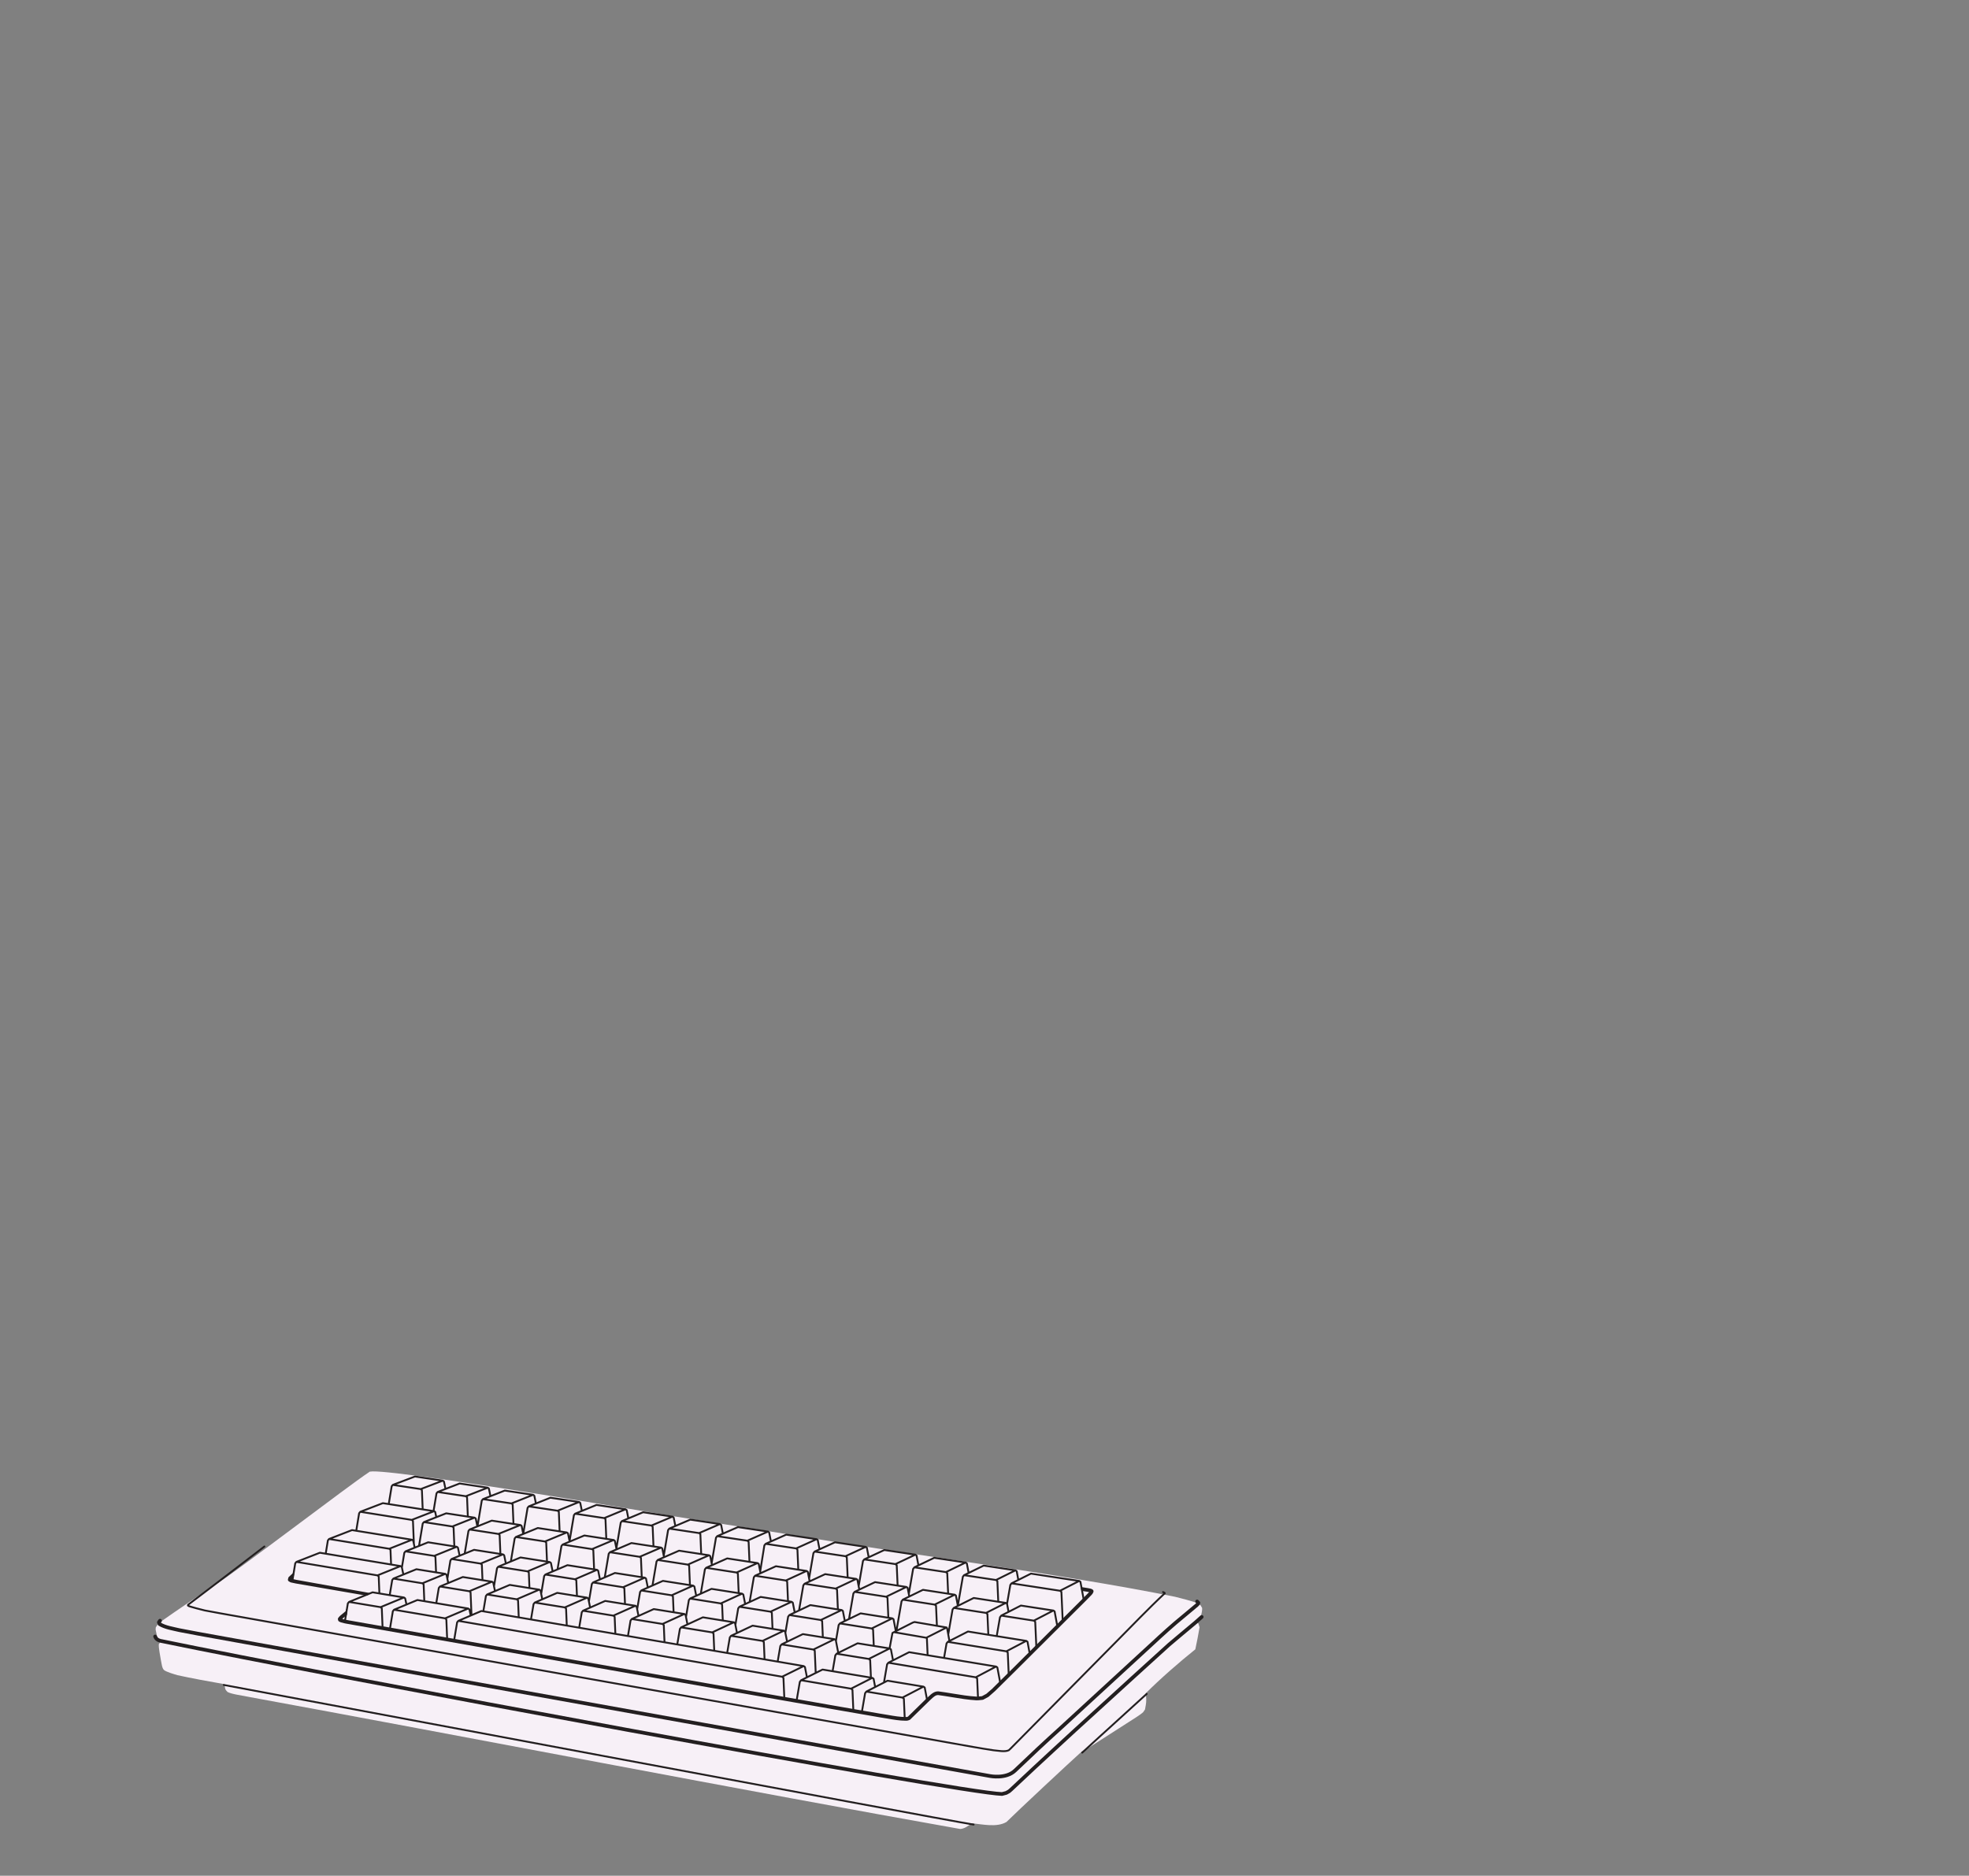 <?xml version="1.0" encoding="UTF-8"?>
<svg id="Layer_1" data-name="Layer 1" xmlns="http://www.w3.org/2000/svg" viewBox="0 0 2135.489 2034.383">
  <rect x="0" y="0" width="2135.489" height="2034.383" fill="#808080" stroke="none"/>
  <defs>
    <style>
      .cls-1 {
        fill: #231f20;
      }

      .cls-1, .cls-2 {
        stroke-width: 0px;
      }

      .cls-3 {
        stroke-width: 4px;
      }

      .cls-3, .cls-4 {
        fill: none;
        stroke: #231f20;
        stroke-linecap: round;
        stroke-linejoin: round;
      }

      .cls-4 {
        stroke-width: 2px;
      }

      .cls-2 {
        fill: #f7f0f7;
      }
    </style>
  </defs>
  <g id="_1B" data-name="1B">
    <g id="keyboard">
      <g id="fill_bright" data-name="fill bright">
        <path class="cls-2" d="M730.574,1644.508s-329.371-56.165-330.342-47.787c-19.43,12.525-145.272,108.812-165.032,120.935-17.425,11.352-44.221,29.483-61.353,41.574,0-0-2.84,2.66-2.84,2.66l-2.049,3.172-.167,2.445c1.07,3.897,1.486,11.15,4.733,14.008l-1.295,1.886c-.186,4.944,1.586,12.249,2.266,17.165.718,2.862,1.038,8.346,3.186,10.553,2.278,2.219,11.762,4.841,14.778,5.777,12.378,2.754,37.967,7.554,50.555,9.667.669,1.437,1.055,4.166,1.405,5.626.451.836,1.7,2.342,2.412,2.956,4.853,2.545,17.286,3.978,22.794,5.251,218.489,39.99,551.042,104.241,771.778,143.309,4.577-.178,9.073-3.675,12.666-6.197,11.477,1.077,27.064,4.811,37.556-1.444,12.207-12.105,67.911-64.099,81.716-76.514l1.728-.338,48.675-31.219c3.155-2.042,13.555-8.431,16.075-10.995.001 0,1.989-2.865,1.989-2.865l.817-4.551c.802-3.919.704-8.986-.148-12.889,15.264-15.398,37.02-34.335,53.926-47.852,1.305-5.923,3.619-17.879,4.592-23.852,0,0-1.304-4.296-1.304-4.296l-1.285-.444,2.589-3.111,1.566-4.575c.455-1.887,1.538-6.654,1.222-8.568l-1.59-2.738-3.232-2.283c-4.213-2.076-19.701-5.876-24.498-7.113-125.273-25.266-295.289-46.671-421.838-68.106l-122.051-19.247Z"/>
      </g>
      <g>
        <path class="cls-3" d="M1298.342,1736.946l1.346,1.441c-.413,2.183-3.278,3.571-4.755,5.051-3.552,2.963-7.92,6.608-11.471,9.576-11.43,9.312-23.189,19.98-33.998,30.05-32.906,30.238-66.154,60.897-99.081,91.104-16.713,15.076-33.284,30.583-49.528,46.165-9.777,9.379-27.038,5.946-27.038,5.946,0,0-635.162-113.96-742.856-133.404-32.154-5.805-64.922-11.72-97.075-17.526-12.71-2.3-26.867-4.785-39.529-7.328-6.869-1.671-15.212-2.844-21.293-6.579l-.734-1.906,1.219-1.738"/>
        <path class="cls-4" d="M242.745,1827.489c59.157,10.954,770.997,144.606,813.222,151.444"/>
        <path class="cls-3" d="M168.245,1774.934c1.333,4.278,6.65,4.882,6.65,4.882,174.893,36.266,866.094,164.855,911.863,165.947l4.605-1.222,3.049-1.719,2.164-1.868c8.167-7.657,16.688-15.673,24.875-23.316,6.507-5.947,13.308-12.29,19.766-18.31,15.717-14.704,32.424-29.726,48.319-44.269,25.945-23.557,52.209-47.795,78.27-71.218,9.359-7.968,19.36-16.252,28.775-24.147l6.72-5.982"/>
      </g>
      <path class="cls-1" d="M982.206,1866.282c-6.51.001-13.408-1.207-20.094-2.377-2.891-.506-5.622-.984-8.275-1.358-14.269-2.417-29.306-5.055-43.847-7.606l-9.998-1.753c-36.819-6.465-73.942-12.992-110.916-19.493l-413.766-72.749-1.687-.347c-2.938-.582-4.883-1.245-6.114-2.085-.404-.276-.677-.699-.789-1.175l-.218-.931c-.131-.559-.01-1.144.318-1.616,1.282-1.846,3.251-3.378,4.989-4.73.789-.614,2.357-1.894,3.14-2.601.139-.126.216-2.158.401-2.129,2.265.352.717,6.447.717,6.447,0,0-1.17.948-1.803,1.44-1.096.853-2.217,1.725-3.114,2.627.736.254,1.781.539,3.263.833l3.396.652c.688.123,1.284.231,1.778.368l.008-.047,410.173,72.103c36.974,6.5,74.097,13.027,110.915,19.492l9.998,1.753c14.536,2.55,29.566,5.188,43.769,7.593,2.665.376,5.427.859,8.351,1.371,6.885,1.205,14.003,2.458,20.45,2.306l1.353-.341c.396-.322.805-.76,1.234-1.219.53-.567,1.077-1.153,1.726-1.666,1.087-1.009,2.297-2.225,3.577-3.512,1.447-1.454,2.943-2.958,4.278-4.168,1.439-1.444,3.218-3.161,4.996-4.877,1.76-1.699,3.581-3.456,5.083-4.961.03-.03.061-.059.092-.087.493-.435.996-.91,1.513-1.399,2.758-2.604,6.19-5.842,10.686-5.576.045.003.09.007.135.013,4.936.633,10.069,1.476,15.033,2.292,8.71,1.432,17.716,2.912,26.297,3.378.884.045,3.116-.192,4.593-.348.41-.044.788-.084,1.111-.116l4.752-2.554c4.077-3.586,5.941-5.224,6.913-5.971l-.055-.056c15.218-14.938,30.731-30.428,45.733-45.408,8.77-8.757,17.523-17.498,26.237-26.15,8.067-8.05,25.483-25.411,25.483-25.411l6.066-6.188c.026-.026.052-.052.08-.077.361-.332.735-.727,1.051-1.102-.442-.092-.89-.165-1.198-.215-.448-.074-.867-.144-1.223-.222l-1.545-.248c-1.254-.201-2.794-.448-3.197-.511-1.092-.169-1.924-2.158-1.755-3.25.169-1.091,1.275-.873,2.366-.704.406.063,1.957.311,3.22.514l1.602.257c.045.007.09.016.134.026.299.069.659.126,1.045.189,1.496.245,3.348.549,4.579,1.605.413.354.706.859.737,1.401.11,1.939-1.873,4.069-3.077,5.175l-6.044,6.165c-.016.017-17.431,17.377-25.501,25.43-8.715,8.653-17.465,17.391-26.232,26.145-15.009,14.987-30.528,30.484-45.758,45.433l-.081.075-7.108,6.252-.373.259-5.311,2.854c-.241.13-.503.207-.776.231-.372.033-.879.087-1.45.148-1.793.19-4.023.426-5.228.365-8.804-.478-17.919-1.977-26.734-3.425-4.905-.806-9.976-1.64-14.82-2.262-2.747-.136-5.233,2.222-7.64,4.495-.534.504-1.055.995-1.564,1.446-1.52,1.522-3.336,3.274-5.093,4.97-1.76,1.698-3.521,3.397-5.016,4.894-1.33,1.209-2.789,2.675-4.2,4.093-1.274,1.281-2.592,2.606-3.756,3.682-.043.04-.088.078-.135.114-.425.329-.862.796-1.325,1.291-.646.691-1.314,1.406-2.152,1.98l-.018-.027c-.57.302-1.419.516-2.564.806l-.44.062c-.458.013-.918.019-1.38.019ZM400.034,1729.226c.237-1.079,1.878-1.266.799-1.503l-79.383-14.242-4.637-1,1.814-3.715c.813-.748-.246-3.16-1.059-2.412l-4.259,3.915c-.287.264-.491.606-.586.985l-.412,1.642c-.216.861.161,1.761.926,2.21l1.375.809c.1.059.204.109.313.149l.497.186c.091.034.185.061.281.082l4.981,1.072,71.561,12.339,4.64.836s2.945-.422,3.15-1.356Z"/>
      <path class="cls-4" d="M1173.708,1900.897c29.432-27.087,40.461-36.658,69.926-63.704M940.149,1678.6l1.005,5.23,1.001,5.206M640.034,1743.563l-1.067-5.251-.275-1.352-.545-2.683M510.518,1752.226l-.762-3.662-.134-.643-.389-1.87M599.392,1704.388l-1.723-8.43-.067-.329M700.742,1712.593l.065.325.676,3.364.434,2.158.671,3.345.016.081M853.658,1780.595l-1.243-6.349-.64-3.27-.164-.838M1027.937,1780.724l1.962.317,9.871,1.599,9.871,1.599,9.872,1.598,9.871,1.599,9.087,1.472.586.094,9.871,1.599,2.512.407M1113.045,1779.68l-3.892,2.04-8.857,4.644-8.856,4.644,1.51,1.214.193,4.362.419,9.51.44,9.99M1023.855,1798.2l1.018-5.872,1.707-9.853,1.357-1.751,1.745-.891,2.364-1.207,8.906-4.547,8.906-4.547,4.127.663,6.491,1.043,9.873,1.585,1.552.249,9.071,1.457,8.242,1.324,9.873,1.585,6.087.978,7.871,1.264,1.343.915.078.418.475,2.557,1.828,9.832M638.692,1736.96l1.533-9.114,1.044-6.207.073-.437.166-.984.372-2.215.504-.649.82-1.027.105-.045,1.589-.69,5.593-2.426.215-.093,5.154-2.237.006-.002,3.462-1.502,5.538-2.403,2.051-.89,7.187,1.13.26.041,9.879,1.553,1.897.299,9.878,1.553,3.312.52,1.241.868M524.21,1747.638l.263-1.579,1.645-9.864.861-5.165.487-.648.845-1.03,6.439-2.726,2.11-.894,7.863-3.328,8.122-3.439.604.097,9.345,1.501,9.874,1.586,1.553.25.784.126,9.874,1.586,1.23.87.193.588.638,3.111.186.906,1.026,5.007M575.879,1756.468l.356-2.123,1.651-9.862.784-4.682.497-.65.839-1.038,5.771-2.494,2.375-1.027,8.126-3.511,7.869-3.402.006-.002.165-.072,9.998,1.607,9.873,1.587,1.553.249,1.104.178,9.874,1.586,1.242.876M628.147,1765.402l.453-2.697,1.658-9.861.701-4.169.508-.652.833-1.046,5.085-2.244,2.649-1.17,8.392-3.705,7.074-3.122.882-.39,1.726.278,9.873,1.587,9.873,1.587,1.431.23,9.873,1.587,1.256.882.175.59.452,2.242.364,1.811,1.109,5.506M1080.219,1713.659l-9.888-1.491-9.888-1.492-9.297-1.402-5.554-.838,4.941-2.419,2.978-1.457,8.982-4.396,3.367-1.648,1.024-.501,9.889,1.481,9.89,1.481,9.89,1.481,4.791.718,1.307.883.043.228,1.536,8.263.194,1.047M979.131,1734.982l1.669.258,3.631.562,2.614.404,6.896,1.067,9.883,1.529,9.882,1.529M978.363,1736.036l.768-1.055,2.966-1.446,2.975-1.451.128-.062.955-.465.004-.002,4.51-2.199,8.989-4.382.736-.359.537-.262.082-.04.574.088,9.884,1.519,5.426.833,9.884,1.518,1.533.236,7.109,1.092,1.228.837.078.053.102.537.135.714,1.854,9.826.033.173M973.513,1719.73l-.433-9.991-.074-1.699-.106-2.453-.059-1.355-.061-1.408-.04-.914-.188-4.339-1.436-1.155,3.293-1.557,1.872-.886,4.083-1.932.497-.235,3.308-1.565,3.902-1.845,1.59-.752,2.684-1.27.424-.201M542.719,1685.417l-.406-9.991-.133-3.26-.036-.869-.01-.259-.029-.715v-.004l-.058-1.415-.007-.168-.003-.074-.157-3.857-1.325-1.112.198-.08.044-.018.658-.266v-.001h0l.808-.327.016-.007.576-.233.001-.001,9.266-3.758,9.267-3.759,1.95-.791,1.075-.436M695.517,1725.007l7.972,1.263.932.148,2.027.321,7.3,1.157.886.14,1.268.201,3.257.516,9.289,1.472M751.783,1719.756l-4.522,2.028-9.124,4.094-9.123,4.093-.566.254.711.589.687.569.196,4.679.108,2.595.419,9.991M801.166,1743.722l.801-1.051,7.021,1.113.384.061,2.489.395,4.057.643,9.876,1.565,9.877,1.566M858.513,1737.296l-4.736,2.222-9.053,4.248-9.053,4.247,1.431,1.175.201,4.726.117,2.755.424,9.99M528.311,1729.351l5.827.943,3.793.614.085.014,2.723.441,9.872,1.597,9.871,1.598M584.879,1724.11l-6.012,2.575-9.192,3.936-9.193,3.937,1.366,1.154.34,8.325.007.17.407,9.992M777.047,1667.118l-.518.65M882.207,1684.493l-.258,1.509-.252,1.469-.15.876-.23,1.348-.223,1.298-1.014,5.924-1.397,8.16-.089.525-1.094,6.387M883.409,1683.036l-1.202,1.456M935.959,1693l-.261,1.517-.254,1.478-.151.88-.233,1.355-.225,1.306-.742,4.318-1.692,9.846-.09.524-1.055,6.133M935.959,1693l.552-.657M1028.314,1728.507l-.184-4.218-.436-9.99-.06-1.364-.062-1.415-.04-.92-.191-4.365-1.452-1.162,3.391-1.643,8.999-4.36,8.999-4.361M985.636,1728.815l1.013-5.868.091-.524.757-4.39,1.701-9.854.227-1.313.235-1.363.153-.886.257-1.486.005-.028.258-1.497,1.347-1.579M675.76,1721.484l-9.877-1.564-9.877-1.564-1.37-.217-1.803-.286-1.197-.19-8.432-1.335M699.33,1711.136l-7.934,3.484-3.451,1.515-5.341,2.345-6.844,3.004,1.382,1.151.146,3.537.047,1.118.013.328.27,6.483.236,5.698M691.041,1745.329l1.475-8.738,1.062-6.284.067-.4.167-.987.376-2.227.514-.652.815-1.034,1.081-.479,5.971-2.647.035-.015.128-.057,4.918-2.18.399-.176,3.434-1.523,1.767-.783,3.723-1.65,2.025-.897,6.51,1.024.884.139,9.357,1.471,2.658.418,9.879,1.554,3.497.55,1.254.874.162.591.064.322,1.836,9.226M694.702,1726.042l-.514.652M747.626,1734.831l.808-1.042,7.502,1.188.661.105,2.256.358,3.142.498,9.877,1.565,9.877,1.565M804.841,1728.476l-9.09,4.169-9.089,4.169-4.913,2.253,1.414,1.167.198,4.702.421,9.991.113,2.675M1082.675,1737.237l-.189-4.306-.44-9.991-.06-1.371-.063-1.424-.041-.926-.193-4.389-1.47-1.171,3.21-1.592,8.958-4.446,8.957-4.445M1016.127,1763.368l-.331-7.568-.435-9.991-.188-4.296-1.467-1.182,2.808-1.388,8.966-4.43,8.965-4.43.978-.483M1004.628,1776.298l.639.806.208,4.769.435,9.991.148,3.394M969.719,1770.253l1.966.34.15.026.105.018,3.128.542,9.854,1.707,9.853,1.706,9.853,1.707,4.158-2.104,8.923-4.514,8.923-4.514M972.249,1768.845l.198-1.148,1.7-9.854.234-1.36,1.7-9.854,1.701-9.855.013-.076M907.317,1793.593l2.058.334,3.278.531,9.871,1.601,9.871,1.601,9.872,1.601M964.904,1787.902l-.156.078-8.937,4.485-8.938,4.485-4.606,2.311,1.483,1.213.372,8.625.431,9.99.02.453M919.34,1711.035l-.306-7.128-.251-5.822-.002-.042v-.016l-.003-.052-.042-.999-.058-1.348-.061-1.399-.039-.909-.185-4.314-1.393-1.125-.027-.022.037-.017,2.794-1.291,5.337-2.467.291-.134,3.689-1.705,2.273-1.05,3.541-1.637,3.946-1.823M994.05,1687.045l.066.349.352,1.85.102.537,1.356,7.13.166.877M818.108,1710.055l-.362.445-.171.209M871.798,1718.761l-.545.656M920.79,1755.964l1.155-6.718.225-1.31,1.693-9.856,1.694-9.855M926.113,1727.565l-.556.66M986.155,1731.557l-.521-2.729-1.287-6.748M797.571,1762.336l1.679-9.858.827-4.858.553-3.243.536-.656.801-1.051,6.232-2.886,4.8-2.224.922-.427,9.074-4.203,1.97-.912,5.106.803.573.09,9.879,1.555,2.68.421,9.878,1.555,1.552.244,3.88.61,1.28.886.144.595.062.318,1.917,9.819M856.127,1751.657l6.527,1.035.101.016,2.727.432,4.992.792,9.877,1.566,9.876,1.566M912.812,1746.22l-4.555,2.187-9.015,4.329-9.015,4.328,1.447,1.183.204,4.75.121,2.836.428,9.991M851.775,1770.976l1.685-9.857.767-4.487.026-.147.531-3.111.549-.659.794-1.058,5.789-2.743,4.668-2.213,1.309-.62,9.037-4.282,1.942-.921,4.379.69.682.107,9.878,1.554,3.493.55,9.879,1.555,1.551.244,4.078.642,1.293.892.134.596.062.317.061.318,1.899,9.818M910.137,1761.816l.787-1.067,5.833.926.189.029,2.782.442,5.947.943,9.876,1.566,9.877,1.567M967.748,1755.248l-4.372,2.15-8.974,4.412-8.974,4.412,1.464,1.192.206,4.774.128,2.947.431,9.991M906.618,1779.709l.733-4.27,1.693-9.856.439-2.558.094-.548,1.347-1.728,5.337-2.588,4.529-2.197,1.708-.829,8.997-4.364,1.914-.929,3.632.572.795.125,9.878,1.556,4.324.68,9.879,1.555,1.55.244,4.281.674,1.307.899.124.598.06.314.443,2.313,1.88,9.822M964.786,1787.883l.997-5.349,1.833-9.831.272-1.461.241-.303,3.433-1.745.687-.349,8.008-4.071,8.915-4.531.78-.397,1.505-.495h.001l.417-.137,7.753,1.327,5.092.872,9.856,1.688,1.551.266.649.111,9.856,1.688.622,1.131.052.286,1.105,6.166.713,3.975.558,3.109M1092.198,1739.443l.016-.087.791-4.549,1.714-9.852.231-1.327.24-1.378.156-.895.261-1.503.15-.863,1.33-1.716,7.337-3.676,1.544-.774,8.941-4.479,3.227-1.616,4.526.688,9.886,1.504,9.886,1.505,9.886,1.504,9.887,1.504,8.244,1.254.421.283.904.608,1.435,7.838,1.647,8.993.294,1.603.175.956.011.058M1097.087,1717.274l8.256,1.266,4.782.733,9.884,1.516,9.885,1.515,9.884,1.516,9.885,1.516M1170.451,1714.688l-2.987,1.53-8.901,4.559-8.9,4.559,1.491,1.182.165,3.715.042.932.063,1.434.062,1.382.222,5.008.444,9.99.391,8.783M477.204,1720.688l6.428,1.04,3.629.587.521.085,1.485.24,9.871,1.597,9.872,1.598M533.626,1715.507l-6.174,2.59-9.221,3.869-9.221,3.869,1.35,1.146.335,8.281.268,6.608.404,9.992M612.55,1743.382l-9.872-1.598-9.871-1.598-3.628-.588-.361-.058-3.6-.583-5.212-.844M636.72,1732.812l-5.846,2.557-9.162,4.006-9.162,4.007,1.381,1.162.344,8.369.008.198.411,9.992M632.3,1746.977l4.582.742,3.316.537.817.132,4.464.724,9.872,1.598,9.871,1.599M689.158,1741.615l-5.676,2.536-9.13,4.079-9.13,4.079,1.397,1.17.349,8.414.009.225.415,9.992M718.51,1761.341l-9.872-1.599-9.871-1.599-5.319-.862-1.282-.208-3.026-.49-3.937-.638M742.205,1750.52l-5.502,2.513-9.097,4.154-9.096,4.154,1.413,1.178.354,8.459.01.254.418,9.991M681.023,1774.44l.557-3.303,1.665-9.86.612-3.624.519-.655.827-1.054,4.379-1.975,2.932-1.323,8.665-3.908,6.252-2.82.003-.002,1.614-.728,1.774.285,9.873,1.588,9.874,1.587,1.763.284,9.873,1.587,1.269.888.166.593.357,1.788.456,2.283,1.152,5.773M684.376,1756.998l-.519.655M738.725,1765.016l3.278.531,2.728.443,1.758.284,6.193,1.004,9.871,1.599,9.871,1.6M795.872,1759.528l-5.326,2.487-9.061,4.231-9.061,4.231,1.431,1.186.358,8.506.012.282.42,9.991M734.518,1783.583l.669-3.943,1.671-9.859.516-3.045.531-.658.82-1.062,3.654-1.684,3.226-1.488,8.941-4.123,5.419-2.499,2.362-1.089,1.822.293,9.873,1.588,9.873,1.588,2.104.338,9.873,1.588,1.282.894.156.594.261,1.32.548,2.769,1.197,6.054M737.905,1766.078l-.531.658M826.976,1779.723l-9.871-1.6-9.871-1.6-7.085-1.148-2.244-.364-2.425-.393-2.602-.422M850.169,1768.642l-5.147,2.459-9.023,4.31-9.023,4.311,1.447,1.195.363,8.552.013.311.424,9.991M788.644,1792.835l.787-4.621,1.678-9.858.414-2.431.542-.659.813-1.071,2.908-1.371,3.53-1.665.178-.084,9.045-4.266,4.564-2.152,3.126-1.475,1.869.301,9.873,1.588,9.873,1.588,2.452.395,9.873,1.588,1.295.9M882.177,1789.078l-9.871-1.6-9.871-1.601-7.997-1.296-2.74-.444-2.115-.343-1.91-.31M905.106,1777.864l-4.962,2.427-8.984,4.393-8.983,4.393,1.464,1.204.368,8.598.241,5.619.427,9.99M843.411,1802.197l.913-5.339,1.685-9.857.303-1.776.554-.662.807-1.079,2.14-1.033,3.825-1.846.02-.009.504-.244,9.006-4.346,3.691-1.781,3.907-1.886,1.915.309,9.873,1.588,9.873,1.589,2.806.451,9.873,1.589,1.309.907.137.597.066.341.734,3.786,1.629,8.4.155.798M846.312,1785.224l.554-.662M1045.448,1708.563l-1.181,1.579-.266,1.534-.259,1.494-.154.891-.238,1.371-.229,1.32-1.707,9.853-.775,4.471-.092.529-1.708,9.853-.019.108M902.99,1812.594l.022-.129,1.693-9.856.392-2.281.855-4.982.567-.665.798-1.088,1.819-.9,3.064-1.517,8.962-4.436,8.962-4.436,7.66,1.233,9.873,1.589,7.237,1.165,9.873,1.589.019.003.118.019,1.324.913.126.6.792,4.126,1.049,5.471.344,1.796M743.997,1753.789l.885-5.217,1.672-9.859.547-3.228,1.333-1.696.455-.206,6.21-2.813,4.925-2.232.546-.247,9.109-4.126,1.998-.905,5.816.915.467.073,9.879,1.554,3.436.541,9.879,1.554,3.687.58,1.266.879.153.593.063.321,1.876,9.515M910.137,1761.816l-.56.661M906.519,1794.681l-.567.665M1080.972,1774.53l1.532-8.81,1.714-9.852.322-1.855.591-.666.754-1.071,2.845-1.454,1.634-.835.093-.047,3.378-1.726,3.164-1.617,8.905-4.549.734-.375.605-.309,2.223.341,3.314.509,9.884,1.519,9.884,1.519,9.884,1.519,1.253.849.08.054.239,1.295.244,1.322,1.814,9.834.053.287.004.019.002.008.001.011.041.218.008.047.53,2.868M1085.885,1752.275l3.928.608.046.007,4.992.773,6.633,1.026,9.883,1.53,9.882,1.53M1142.432,1746.771l-.954.495-8.878,4.601-8.879,4.602-1.062.55-.012.006-.014.007-.037.02-1.347.698,1.501,1.198.226,5.113.442,9.991.443,9.99.097,2.199M868.824,1822.386l7.213,1.215,10.042,1.692,9.861,1.662,4.455.751,2.926.493,9.861,1.661,9.861,1.662M946.08,1819.794l-5.214,2.654-8.912,4.537-8.911,4.536,1.497,1.232.311,7.245.243,5.64.43,9.991M863.904,1844.818l.054-.316.826-4.822,1.688-9.857.971-5.668,1.381-1.77,6.358-3.167.544-.271,8.951-4.459,2.209-1.1,5.24-2.61,1.001.168,9.863,1.648.476.079,9.863,1.648,1.654.277,9.863,1.648,9.864,1.648,9.863,1.648,1.507.252,1.337.927.132.601.496,2.577,1.129,5.861M934.672,1857.217l.039-.223.869-5.05,1.698-9.855.973-5.648,1.386-1.785,5.467-2.807,4.07-2.089,8.334-4.279,1.193-.612,3.89-1.998,9.866,1.632.444.073.203.033,9.866,1.632,9.866,1.631,8.705,1.439,1.351.934.121.601.558,2.928,1.874,9.822.124.652M978.781,1841.178l-9.864-1.643-9.864-1.644-2.525-.421-.638-.106-5.424-.904-9.864-1.643-.965-.161M1001.541,1829.312l-5.026,2.62-8.867,4.624-8.867,4.623,1.515,1.241.332,7.659.186,4.289.433,9.99M962.683,1804.474l.791-1.097,5.742.958,9.863,1.645,9.864,1.645,9.864,1.645,9.864,1.646,9.863,1.645.669.111,2.085.348,9.864,1.645,9.863,1.646,9.864,1.645,7.371,1.229M1080.318,1807.535l-4.381,2.313-8.844,4.669-8.843,4.668,1.521,1.232.4,9.14.112,2.553.438,9.99M958.701,1824.87l.614-3.562,1.7-9.854.058-.338,1.03-5.973,1.371-1.765,5.007-2.539.058-.03,8.557-4.34,8.919-4.524,8.68,1.435,9.866,1.632,1.497.247,7.931,1.311,9.866,1.631,9.399,1.554,7.6,1.257,9.866,1.631,9.866,1.631,9.866,1.631,9.866,1.631,1.353.927.968,5.163.327,1.744,1.844,9.829M540.555,1663.693l-9.883-1.525-1.473-.227-9.883-1.526-.588-.09-1.627-.252-1.688-.26-6.068-.937M961.081,1731.806l-9.883-1.528-9.882-1.529-8.703-1.346-2.501-.387-3.223-.499M926.113,1727.565l.776-1.048,2.928-1.395.676-.322.141-.068,1.342-.639,7.391-3.523,9.028-4.302.627-.299,8.466,1.3,4.606.707,9.884,1.518,1.535.236,9.539,1.465,1.217.832.078.053M414.945,1765.896l-.399-9.992-.273-6.845-.191-4.802-1.34-1.151,8.33-3.442,9.242-3.819,7.782-3.215M412.742,1743.105l-9.865-1.639-2.025-.336-9.865-1.639-9.865-1.638-2.539-.422M374.026,1758.64l1.059-6.424.419-2.541.906-5.497.837-5.075.462-.644.874-1.028,1.705-.697,9.258-3.78,9.258-3.78.098-.04.252-.102,4.923-2.011,5.811.958,1.584.261,1.318.217,9.867,1.627,5.572.919,9.867,1.626,1.211.868.22.584.427,2.028.353,1.677.529,2.515M556.892,1652.863l-.408-9.991-.143-3.512-.053-1.295-.055-1.345-.036-.874-.169-4.145-1.312-1.094,9.292-3.696,9.292-3.697,4.921-1.957M523.794,1625.956l9.072,1.365,2.072.312,9.889,1.487,9.889,1.488M517.87,1655.457l1.259-7.563.087-.524.614-3.688,1.642-9.864.208-1.249.216-1.297.14-.843.236-1.413.241-1.452.467-.638.814-.97,8.131-3.199.657-.258,4.403-1.733,9.305-3.661,1.137-.447,1.124.167,9.89,1.478,9.89,1.477,9.89,1.478,1.183.826.071.221.116.363,1.529,7.477.113.552M606.944,1660.897l-.411-9.992-.147-3.588-.054-1.303-.055-1.352-.036-.879-.172-4.168-1.327-1.102,9.266-3.761,9.266-3.76,4.765-1.934M604.742,1638.514l-9.888-1.488-9.889-1.488-2.829-.425-8.659-1.303M567.479,1663.623l1.297-7.759.088-.525.629-3.763,1.648-9.863.21-1.256.218-1.303.141-.847.238-1.422.244-1.459.477-.64.808-.977,7.728-3.102.028-.011.955-.384,4.309-1.729,9.28-3.725,1.127-.452,1.464.218,9.891,1.478,9.89,1.478,9.89,1.478,1.195.832.178.585,1.524,7.517.15.738M657.556,1669.021l-.414-9.992-.151-3.666-.055-1.31-.056-1.36-.037-.883-.173-4.192-1.342-1.109,9.238-3.828,9.239-3.827,4.604-1.907M623.713,1641.749l8.237,1.24,3.601.542,9.888,1.489,9.889,1.488M617.709,1671.473l1.267-7.549.088-.525.644-3.838,1.655-9.862.211-1.263.22-1.311.143-.851.24-1.43.246-1.467.487-.642.803-.985,7.373-3.019,1.26-.516,4.212-1.726,9.254-3.79,1.117-.457,1.81.27,9.89,1.478,9.89,1.478,9.89,1.479,1.207.837.064.222.106.365,1.519,7.556.188.934M708.737,1677.235l-.417-9.991-.157-3.745-.055-1.318-.057-1.367-.037-.889-.176-4.215-1.357-1.117,9.21-3.896,9.21-3.896,4.441-1.878M674.511,1649.78l7.805,1.175,4.388.661,9.889,1.489,9.888,1.488M668.502,1679.405l1.235-7.332.089-.525.659-3.914,1.661-9.861.214-1.27.222-1.318.144-.856.242-1.437.249-1.476.497-.645.797-.991,6.982-2.919,1.57-.657,4.114-1.72,9.226-3.858,1.106-.462,2.162.323,9.89,1.478,9.891,1.479,9.89,1.479,1.218.842.061.223.1.366,1.514,7.596.227,1.14M760.495,1685.542l-.42-9.991-.161-3.824-.055-1.325-.058-1.376-.038-.893-.178-4.24-1.372-1.124,5.863-2.534,6.733-2.91,1.776-.767,4.821-2.084.745-.322,2.694-1.164M725.881,1657.899l7.362,1.109,5.193.782,9.888,1.489,9.889,1.489M719.868,1687.42l1.202-7.108.089-.524.675-3.992,1.667-9.86.216-1.276.224-1.325.146-.862.244-1.444.251-1.484.508-.647.791-.999,6.545-2.795.036-.015,1.888-.807,1.398-.597,9.197-3.927,2.615-1.117,1.095-.468,3.661.548,3.036.454,2.785.416h.001l.095.014.249.038.134.02.005.001,3.286.491,3.164.473,2.446.366,1.173.175,3.273.49,2.885.431,3.242.485.586.087,2.169.325,1.23.848.058.223.096.368.031.161.703,3.56.774,3.915.267,1.356M812.842,1693.943l-.423-9.991-.166-3.905-.056-1.333-.059-1.383-.015-.353-.023-.546-.181-4.264-.044-.036-.583-.475-.76-.62,1.369-.605.231-.102,5.779-2.553,1.081-.477,5.219-2.306,1.927-.851,2.3-1.016,4.491-1.984M810.532,1671.037l-3.395-.512-.069-.01-.022-.003-.078-.012-1.885-.284-.048-.007-.022-.004-.043-.006-3.828-.577-.916-.138-9.199-1.385-2.8-.422-3.485-.525-3.037-.458-3.873-.583M771.816,1695.522l1.168-6.876.089-.524.691-4.069,1.674-9.859.218-1.284.226-1.333.147-.866.247-1.453.253-1.491.518-.65.785-1.006,3.047-1.33,3.125-1.363,2.205-.962.007-.003.12-.053h.001l.293-.128,5.279-2.304,1.306-.57,5.089-2.22.987-.431,1.049-.458.036-.015,3.953.591.974.146,2.934.439,3.995.597,2.113.316,2.778.416,1.005.15,6.078.909.016.003.042.006h.001l3.204.479,1.166.175,4.294.642,1.243.854.309,1.574.116.59,1.027,5.228.485,2.469M865.787,1702.44l-.358-8.377-.239-5.6-.057-1.34-.06-1.391-.038-.904-.104-2.427-.043-1.008-.036-.854-1.404-1.139,1.824-.824,1.03-.465,3.194-1.443,5.478-2.474.93-.42.009-.004.017-.008.394-.178.56-.253.068-.031,4.029-1.82,2.032-.917,2.592-1.171M830.375,1674.417l2.998.452.241.037,3.206.483,1.494.225,1.304.196,4.426.667.524.079,4.235.638,1.681.254,4.289.646.448.067,3.988.601,1.999.301,2.24.338M824.555,1703.969l4.437-27.848,1.383-1.705,3.512-1.567.418-.186,1.804-.805.019-.008,2.542-1.134.342-.152,3.959-1.767,1.83-.816,3.151-1.406,2.56-1.141,1.096-.49,1.073-.478,1.266.189,8.87,1.327.71.107,9.155,1.369,1.203.18,7.962,1.192,2.477.37,1.281.192,1.255.859,1.142,5.879.829,4.263M916.973,1687.86l-2.342-.353-2.566-.387-3.483-.524-2.611-.394-2.357-.355-2.93-.442-2.734-.412-2.998-.452-.28-.042-3.549-.535-1.633-.246-.852-.128-3.495-.527-.114-.018-1.51-.227,1.678-.766.158-.072,3.15-1.437.326-.149.013-.006,2.88-1.314,2.573-1.173.065-.03,1.559-.711.222-.102.012-.005,3.309-1.51,2.217-1.011,2.839-1.296,1.061-.484,4.402.659,3.938.589,7.347,1.1,3.25.486,8.567,1.282,2.001.3,3.795.568,1.268.865M971.116,1696.417l-1.166-.176-.152-.023-4.199-.633-1.705-.257-4.338-.654-.495-.074-3.992-.602-1.722-.26-4.068-.613-.942-.142-3.763-.567-1.814-.274-.511-.077-3.638-.548-1.336-.202M936.511,1692.343l.72-.97.044-.059,1.523-.711,3.198-1.493.159-.074.008-.004,3.224-1.505.98-.458,1.398-.652,3.688-1.722.038-.018.009-.004.52-.243,4.83-2.255,1.187-.554,1.049-.49,5.154.772,3.205.48,6.374.954,4.615.691,4.996.747,5.599.839.97.145,2.466.369.304.045.896.61.385.262M1025.889,1705.073l-9.889-1.492-9.888-1.491-.369-.056-.237-.035-.709-.107-.426-.064-.264-.04-3.648-.55-.951-.144-2.867-.432-.72-.109-1.414-.213-2.853-.43,3.103-1.484,1.087-.519.248-.119.002-.001,3.326-1.59.151-.072.099-.047.014-.007,1.13-.54.262-.125,9.023-4.313,2.071-.99,1.036-.495,9.89,1.481,9.89,1.48,9.89,1.481,4.402.659,1.294.878.043.227,1.545,8.218.373,1.985M554.029,1693.569l.785-4.698.734-4.396,1.647-9.863.243-1.452.08-.479.008-.052.008-.043.001-.009.006-.036.221-1.324.065-.389.366-2.191.48-.642.821-.995.615-.252.065-.026.628-.257.58-.238h.001l.114-.046,1.054-.432,4.909-2.009.012-.005.028-.012,5.011-2.051,9.255-3.787.833-.341.673-.276,3.342.512,9.661,1.481,9.131,1.4,1.538.236,7.757,1.189,1.134.794.072.05.169.541.014.045,1.619,7.956.115.562M559.494,1667l5.344.825,1.89.292,1.729.267,9.883,1.526,9.882,1.525,2.833.438M614.701,1662.086l-1.065.44-3.217,1.332-9.24,3.824-9.239,3.825-.656.271-.033.014-.196.081,1.34,1.119.169,4.118.023.562v.004l.002.039.002.063.244,5.953.41,9.991M644.342,1702.121l-.396-9.572-.295-7.14-.009-.224-.002-.029-.16-3.885-1.355-1.126.877-.371,3.072-1.298,9.212-3.892,9.211-3.892,1.055-.446M642.125,1680.146l-9.883-1.526-9.882-1.527-3.621-.559-1.831-.282-2.097-.324-4.604-.711M604.662,1702.149l.265-1.582.034-.198.473-2.82.057-.343,1.174-7.003,1.654-9.862.051-.304.002-.011.006-.035.003-.022.223-1.329.298-1.777.49-.644.815-1.002,1.296-.542,1.867-.779,4.229-1.767.225-.094,5.234-2.186,9.227-3.855.818-.341.667-.279,2.638.404,9.762,1.497,9.848,1.51,1.538.236,7.996,1.226,1.145.799.073.051.16.539.015.048,1.557,7.721.211,1.041M655.866,1710.834l.339-2.017.536-3.184.233-1.38,1.66-9.861,1.073-6.376.079-.469.004-.024.169-1.004.225-1.339.501-.647.809-1.009,1.284-.548,1.941-.827,3.578-1.527.416-.177,5.46-2.329,9.198-3.923.804-.342.661-.282,1.918.294,9.864,1.512.697.107,9.884,1.516,1.538.236,8.24,1.264,1.157.804.073.051.151.537.015.053,1.495,7.477.308,1.54M693.775,1688.511l-4.424-.683-9.882-1.526-9.883-1.527-1.938-.299-2.306-.356-3.848-.595M716.977,1678.498l-1.045.451-2.926,1.262-9.181,3.963-9.182,3.962-.868.374,1.37,1.134.128,3.078.001.018.044,1.062.005.109.416,9.991.279,6.713M748.286,1719.207l-.419-9.991-.291-6.923-.08-1.911v-.007l-.095-2.261-1.386-1.141,9.15-4.035,9.15-4.034,3.635-1.603,1.035-.456M713.365,1691.927l3.074.475,2.521.39,2.045.316.754.116,4.491.694,9.882,1.527,9.883,1.527M707.65,1719.63l.04-.236.343-2.031.542-3.205.38-2.249,1.165-6.892,1.667-9.86.002-.014.114-.674.148-.875.511-.649.803-1.017,1.271-.554,1.838-.8,3.089-1.346.613-.267,5.691-2.48,9.168-3.994.789-.344.655-.285,1.182.181,9.967,1.529,1.446.222,9.884,1.516,1.537.236,8.49,1.303,1.168.809.074.052.143.534.015.057,1.431,7.226.408,2.057M801.154,1727.896l-.423-9.991-.297-7.027-.177-4.198-1.402-1.15,9.117-4.109,9.116-4.109,3.474-1.566,1.024-.462M765.829,1700.427l2.284.353,2.739.423,2.156.334,6.082.94,9.882,1.527,9.883,1.527M760.024,1728.537l.978-5.758.035-.209,1.673-9.859,1.674-9.859v-.004l.062-.363.065-.383.522-.651.796-1.025,3.005-1.338,2.571-1.144.819-.365,5.926-2.639,9.136-4.067.774-.345.648-.289.43.066.188.029,9.885,1.517,2.21.339,9.884,1.517,1.537.236,8.744,1.341,1.18.816.075.051.133.533.015.06,1.368,6.967.09.457.419,2.138M854.633,1736.687l-.304-7.131-.426-9.991-.18-4.219-1.418-1.157,3.31-1.526,9.082-4.187,9.081-4.186,1.013-.467M852.305,1714.188l-9.882-1.528-9.883-1.528-6.937-1.072-2.269-.351-2.961-.458-1.475-.228M812.999,1737.561l1.033-6.061.183-1.074,1.68-9.858,1.68-9.858.533-.654.79-1.032,2.909-1.324,2.027-.923.177-.081.855-.389,6.167-2.807,9.101-4.143.76-.346.222-.101.419-.191,9.84,1.51,2.992.459,9.884,1.517,1.536.236,9.004,1.382,1.192.821.076.052.123.53.015.065,1.303,6.698.082.421.532,2.734M866.584,1746.701l1.092-6.38.204-1.191,1.686-9.857,1.687-9.857,1.328-1.696,2.9-1.351,1.379-.642.16-.075,1.094-.509,5.947-2.769,9.066-4.222,1.208-.563.635-.295,9.16,1.406,3.791.582,9.884,1.518,1.535.235,9.269,1.423,1.205.827.076.052.115.528.015.069,1.236,6.423.074.381.605,3.143.041.212M871.798,1718.761l.29-.385.493-.655.648.1,3.188.493,2.385.369,9.882,1.528,9.883,1.528,7.81,1.208M928.609,1712.458l-1.001.473-3.142,1.482-9.045,4.266-9.044,4.267,1.435,1.165.182,4.24.31,7.236.43,9.991M963.467,1754.574l-.433-9.99-.318-7.343-.184-4.261-1.451-1.174,9.005-4.349,9.005-4.349,2.972-1.435.989-.478M1028.411,1772.749l1.01-5.828.268-1.546,1.707-9.853,1.707-9.853,1.341-1.728,2.988-1.492,1.353-.676.068-.034.04-.02,8.946-4.468,6.883-3.437.534-.267.188-.094.612-.306,8.937,1.373,9.884,1.519,6.266.963,1.532.235,8.193,1.259,1.242.843.079.054.009.05.06.319.03.163,1.547,8.288M1071.901,1773.072l-.439-9.99-.362-8.224-.189-4.313-1.485-1.19,8.921-4.518,8.921-4.518,2.635-1.334.965-.489M1034.444,1743.941l1.065.165,2.796.433,1.109.171.365.057,9.883,1.529,9.882,1.53,9.882,1.529M492.443,1779.52l.039-.239.717-4.307,1.642-9.865.906-5.444.486-.65.861-1.047,3.497-1.496,9.195-3.932.732-.313.849-.364,5.093-2.178,5.633-2.409,2.117.362,7.953,1.359,9.857,1.685,9.144,1.563,9.857,1.684,1.581.271,3.42.584,9.857,1.685,7.51,1.284,9.858,1.685,10.009,1.71,9.857,1.685,1.581.271,3.596.614,9.857,1.685,7.056,1.206,9.857,1.685,1.037.177,9.857,1.685,9.857,1.685,1.581.27,3.774.645,9.857,1.685,6.59,1.126,9.857,1.685,1.941.332,9.857,1.685,9.857,1.684,1.58.27,3.956.677,9.857,1.684,6.113,1.045,9.857,1.685,4.443.759,9.857,1.685,9.857,1.685,4.142.708,9.857,1.685,5.623.961,9.857,1.685,3.807.65,9.857,1.685,9.857,1.685,1.578.27,4.331.74,9.857,1.685,5.118.875,9.857,1.684.002.001,3.388.579,9.857,1.685,1.317.918.146.598.514,2.632,1.572,8.05M848.23,1818.56l1.473,1.219.31,7.277.232,5.445.425,9.991M497.094,1757.967l5.308.916,9.854,1.701,9.521,1.643,1.444.249.93.16,9.855,1.701,9.854,1.7,9.854,1.701,9.855,1.7,9.854,1.701,1.253.216,1.719.296,9.854,1.701,9.855,1.7,9.854,1.701,9.855,1.7,9.854,1.701,1.054.182,2.526.435,9.854,1.701,9.855,1.7,9.854,1.701,9.854,1.7,9.855,1.701.847.146,3.352.578,9.854,1.701,9.855,1.7,9.854,1.701,9.854,1.7,9.855,1.7.634.11,4.195.724,9.854,1.7,9.854,1.701,9.855,1.7,9.854,1.701,9.855,1.7.413.071,5.056.873,9.855,1.7,9.854,1.701,9.854,1.7,9.855,1.701,9.854,1.7.184.032,7.214,1.245,5.465-2.695,8.969-4.422,8.969-4.422M422.802,1767.277l.033-.2.682-4.121,1.632-9.866.765-4.621.148-.896.472-.646.869-1.036,4.2-1.748,9.233-3.842,2.628-1.094,9.232-3.842,5.913.99,1.582.265,3.094.518,9.863,1.651,8.321,1.393,9.862,1.651,6.603,1.105,9.863,1.651,1.228.876M484.977,1778.207l-.403-9.992-.196-4.863-.281-6.956-1.36-1.163,9.204-3.909,9.204-3.909,6.652-2.825M427.403,1745.891l5.286.892,9.861,1.665,8.482,1.432,9.861,1.665,9.86,1.664,1.954.33.169.029,9.861,1.664M437.483,1707.728l-.66-3.138-.95-4.519-.015-.074M481.57,1607.304l1.539,7.4.043.205M483.517,1614.768l-.408-.064M486.147,1716.978l-.949-4.553-.011-.052-.82-3.93-.21-.584-1.206-.859-9.873-1.585-.165-.027-1.554-.249-9.873-1.585-6.726-1.08-.099-.016-3.026-.486-8.862,3.604-5.29,2.152-3.085,1.255-7.722,3.14-.857,1.016-.466.642-.424,2.567-.729,4.404-.008.049-1.535,9.283M536.86,1725.732l-.987-4.775-.098-.473-.73-3.526-.201-.586-1.218-.864-9.874-1.586-.471-.076-9.874-1.586-9.873-1.585-.204-.033-.109-.018-1.267-.203-8.202,3.403-7.605,3.155-1.853.769-7.09,2.941-.851,1.023-.476.645-.933,5.621-1.639,9.865-.157.947M514.681,1646.036l-1.084.431-9.292,3.695-9.292,3.695-4.396,1.748,1.31,1.104.164,4.08.404,9.992.26,6.424M480.208,1605.909l-5.226,1.999-9.34,3.573-9.34,3.573,1.284,1.08.168,4.164.035.881.052,1.301.053,1.307.132,3.28.401,9.992M528.947,1613.541l-5.075,1.98-9.317,3.634-9.316,3.633,1.298,1.087.167,4.123.035.869.054,1.337.052,1.288.139,3.436.405,9.991M389.491,1641.274l-1.626,9.867-.677,4.107-.825,5.008M470.817,1638.997l-.667.26-.425.166-9.314,3.64-9.314,3.64-4.524,1.768,1.297,1.097.162,4.031.401,9.992.401,9.991.031.768M473.197,1645.553l-1.208-5.728M353.237,1685.142l.722-4.386,1.638-9.964M426.676,1712.123l7.014,1.135,5.13.83.987.16,8.443,1.366,9.872,1.597M460.191,1736.62l-.404-10.033-.331-8.238-1.334-1.138,9.248-3.804,9.249-3.803,6.332-2.604M567.5,1663.724l-.021-.1-1.68-8.184-.013-.041-.178-.543-.071-.05-1.123-.789-7.522-1.153-1.538-.235-8.429-1.292-9.563-1.465-4.03-.618-.679.273-.847.339-9.281,3.724-4.655,1.867-.138.056-4.522,1.814-.053.021-.925.371-2.887,1.158-.826.988-.47.64-.023.138-.407,2.445-1.641,9.864-1.277,7.679-.743,4.465M426.052,1610.505l.584.088,9.888,1.487,9.889,1.486,9.889,1.487M481.368,1606.724l-1.16-.816-9.89-1.477-9.891-1.476-9.89-1.477-.459-.068-1.328.502-9.352,3.541-9.353,3.54-3.993,1.512-.825.957-.448.633-.546,3.305-.302,1.826-.231,1.4-.075.458-.353,2.133-1.197,7.25-.468,2.829M474.655,1618.188l9.475,1.425,1.331.2,9.889,1.487,9.889,1.487M531.925,1622.756l-.078-.374-1.534-7.438-.194-.582-1.172-.822-9.89-1.477-9.89-1.477-9.891-1.477-.788-.117-1.147.442-9.329,3.6-4.495,1.734-.365.141-8.497,3.279-.819.963-.457.636-.24,1.443-.233,1.406-.139.84-.214,1.288-.206,1.244-1.636,9.866-.502,3.028M459.751,1650.842l6.776,1.046,1.49.23,6.841,1.055,5.876.907,9.883,1.525M517.732,1655.513l-1.669-8.061-.012-.036-.187-.546-.07-.05-1.113-.783-7.292-1.118-1.538-.235-7.741-1.186-9.466-1.45-4.703-.721-.685.27-.861.338-9.132,3.593-.015.006-.051.02-4.377,1.721-6.306,2.481-2.763,1.087-.735.867-.097.114-.459.637-.427,2.572-.021.127-1.635,9.865-1.232,7.436-.706,4.263M390.776,1639.668l8.945,1.412,9.878,1.558,9.877,1.558,5.106.806,9.877,1.558,2.236.353,9.878,1.558M471.989,1639.825l-.07-.049-1.102-.779-.608-.095-9.88-1.546-1.902-.298-1.538-.241-7.044-1.102-9.88-1.546-9.88-1.546-8.209-1.285-.269-.042-2.673-.418-3.691-.578-9.339,3.576-9.339,3.576-5.789,2.216-.839.971M446.854,1669.992l-6.059,2.405-9.295,3.688-9.295,3.688,1.306,1.113.166,4.152.074,1.831.399,9.992M422.205,1679.772l-9.871-1.602-9.871-1.602-5.582-.906-9.871-1.602-2.846-.462-9.871-1.603-9.871-1.602-7.526-1.221M449.755,1678.597l-.89-4.246-.616-2.938-.026-.07-.187-.511-.884-.629-.298-.211-9.873-1.589-9.872-1.589-9.873-1.589-2.184-.351-3.519-.567-9.873-1.589-3.59-.578-9.873-1.589-1.834-.295-4.556-.733-.377.146-9.325,3.612-9.325,3.612-5.884,2.28-.854.985M434.445,1698.562l-6.482,2.614-9.274,3.741-9.274,3.741,1.321,1.13.352,8.821.384,9.631M321.51,1694.003l9.735,1.623,9.864,1.645,9.864,1.644,3.226.538,9.864,1.645,5.897.983,9.864,1.644,9.864,1.645,9.864,1.644,9.863,1.645M435.64,1699.416l-1.195-.853-9.866-1.631-.429-.071-1.551-.256-9.866-1.63-9.866-1.631-9.866-1.63-9.866-1.63-4.007-.663-9.866-1.63-8.803-1.455-7.222-1.193-4.108-.679-2.236-.369-9.315,3.636-9.316,3.636-6.752,2.636-.868,1-.445.637-1.618,9.868-.531,3.235-.959,5.845M495.362,1677.614l-9.271,3.749-9.271,3.749-5.903,2.387,1.32,1.12.184,4.566.403,9.991.089,2.212M470.917,1687.499l-9.877-1.562-3.46-.548-4.46-.705-2.161-.342-9.877-1.563-1.278-.202M498.483,1687.328l-1.654-7.953-.069-.333-.205-.582-1.193-.846-2.607-.409-1.554-.244-7.334-1.152-4.435-.697h0l-9.879-1.551-5.177-.813-2.141.856-7.796,3.119-4.684,1.873-.021.008-.687.276-1.569.627-7.674,3.07-.844.997-.462.639-.522,3.151-1.633,9.866-.47,2.841M545.497,1685.854l-4.531,1.869-.342.141-1.654.682-3.327,1.373-9.245,3.813-5.137,2.12,1.335,1.127.187,4.587.092,2.287.406,9.992M489.796,1690.872l9.744,1.542,1.962.311,1.156.183,8.726,1.38,9.877,1.564M548.654,1695.806l-1.688-8.186-.068-.331-.196-.584-1.205-.851-2.778-.437-1.554-.244-.466-.073-.39-.061-1.584-.249-5.593-.879-7.871-1.236-1.971-.31-9.127-1.434-2.129.869-8.076,3.295-5.475,2.233-.026.011-5.207,2.124-1.585.647-1.869.762-.838,1.004-.472.642-.525,3.158-1.639,9.865-1.135,6.832M574.221,1722.399l-.24-5.867-.188-4.581-.077-1.884-.001-.022-.146-3.572-.042-1.038-1.114-.937-.237-.198.203-.086,6.758-2.845,9.217-3.88,7.843-3.302M572.176,1704.3l-2.485-.394-2.492-.394-9.877-1.564-4.571-.724-1.368-.216-1.712-.271-7.498-1.187-.252-.04-1.567-.248M535.775,1720.484l.033-.196,1.645-9.863,1.057-6.335.529-3.172.482-.644.197-.239.636-.773,1.293-.538.179-.075.245-.101,1.163-.485,5.42-2.256,3.541-1.474,1.834-.763,8.377-3.487,2.104-.875,1.793.281,1.97.31,2.568.403,2.164.34,9.939,1.562,8.747,1.375,1.554.244,2.952.464,1.216.857M586.94,1728.679l1.626-9.709,1.068-6.373.534-3.186.492-.646.827-1.02.705-.299,1.588-.675,5.565-2.364.047-.02,2.897-1.231,2.373-1.008.404-.172,2.697-1.146,2.415-1.026,3.168-1.346,1.073-.456,1.005-.427,7.849,1.234.16.025,9.878,1.553,9.477,1.49,1.554.244,3.129.492,1.229.862.18.588.066.326.677,3.343.435,2.147.648,3.194M625.742,1731.048l-.234-5.664-.263-6.401-.015-.366-.046-1.115-.145-3.517-1.366-1.143,6.909-2.97,5.394-2.318,3.484-1.498,8.011-3.443M591.487,1707.745l8.879,1.406,1.458.231.105.017,1.478.234,2.452.388.906.144,7.031,1.113,9.877,1.564M1261.35,1726.735c.001.001,1.646.746,1.646.746l.264.591c-17.995,16.814-35.502,35.258-52.889,52.722-37.538,37.974-75.25,76.264-112.837,114.178-1.036,1.047-2.283,2.346-3.405,3.293-4.165,2.174-12.241.373-16.502.071-14.144-2.063-29.909-5.021-43.979-7.489-44.19-7.843-88.811-15.765-133.003-23.607-80.255-14.246-160.867-28.553-241.123-42.799-101.711-18.052-203.674-36.151-305.383-54.204-32.496-5.768-65.569-11.639-98.066-17.406-11.008-1.975-23.094-4.031-34.073-6.174,0,0-17.663-4.316-18.213-5.227l.138-.863c27.779-20.902,82.82-63.225,82.82-63.225"/>
    </g>
  </g>
</svg>